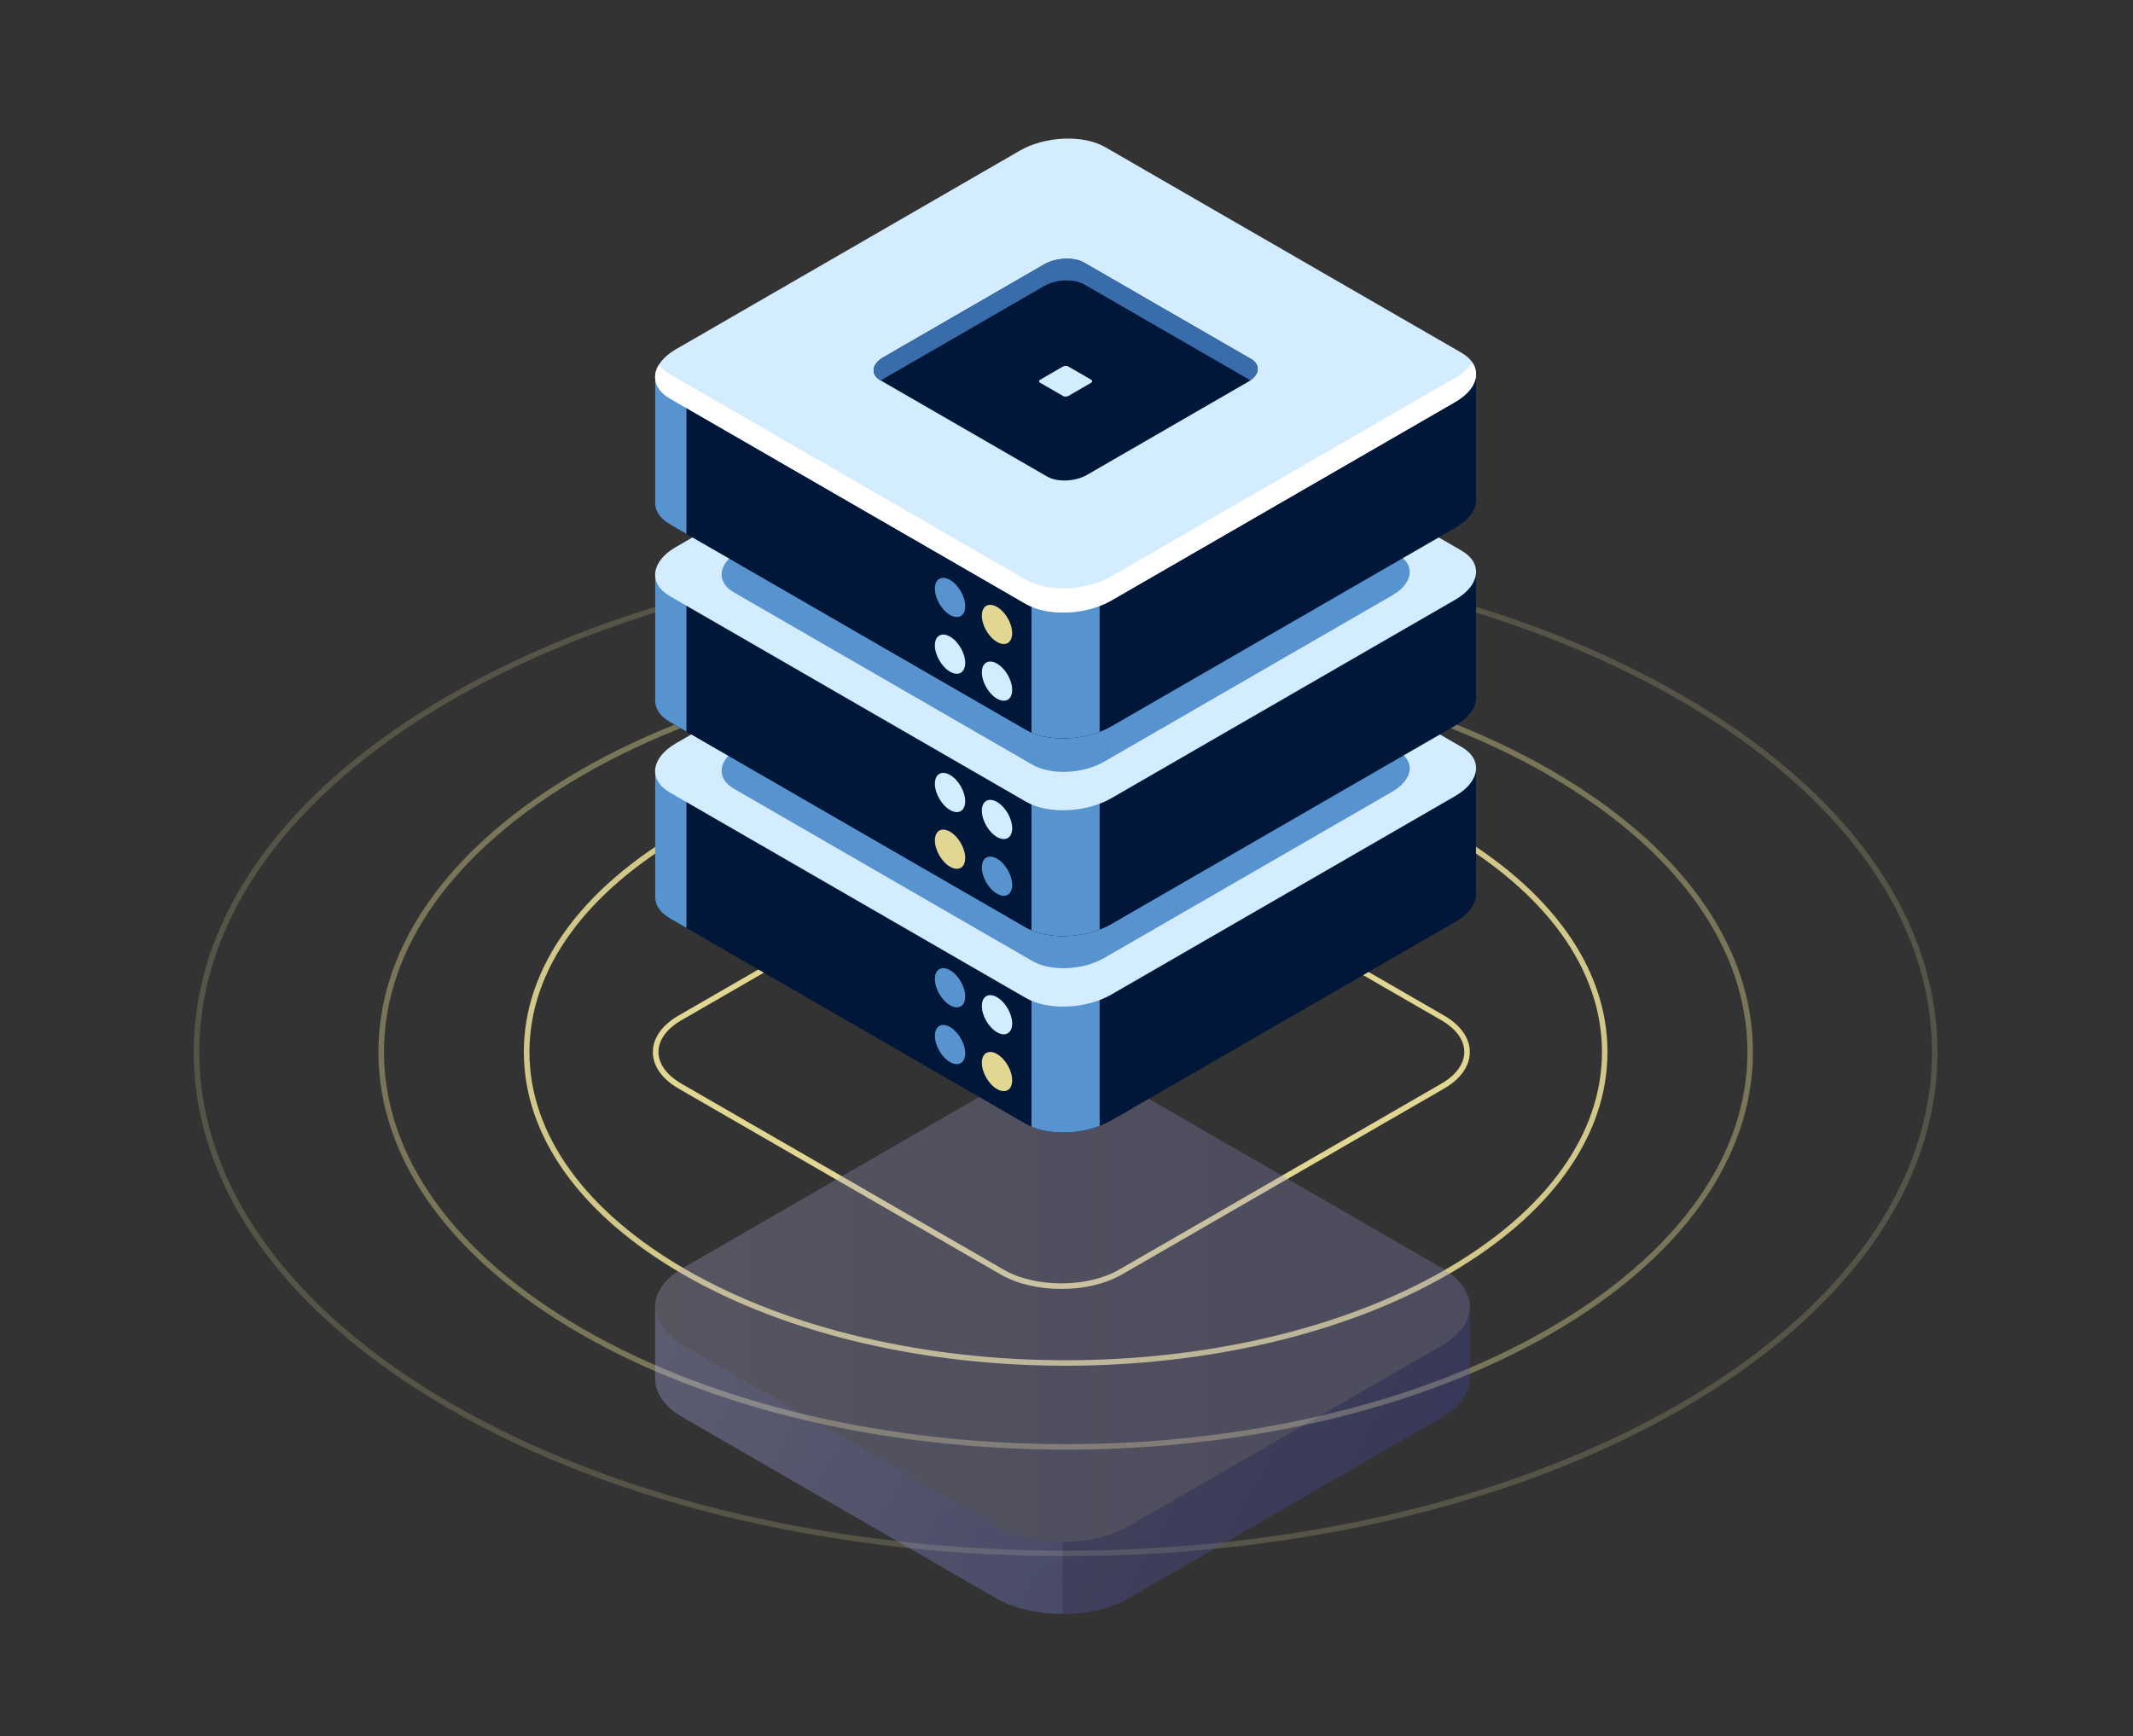 <svg width="1200" height="977" viewBox="0 0 1200 977" fill="none" xmlns="http://www.w3.org/2000/svg">
<rect x="0" y="0" width="1200" height="977" fill="#333333" stroke="none"/>
<g clip-path="url(#clip0_711_72)">
<path d="M597.091 725.26C584.736 725.26 572.381 722.545 562.963 717.115L381.855 612.572C372.436 607.143 367.284 599.83 367.284 591.963C367.284 584.096 372.436 576.783 381.855 571.353L562.963 466.81C581.8 455.951 612.382 455.951 631.218 466.81L812.327 571.353C821.745 576.783 826.897 584.096 826.897 591.963C826.897 599.83 821.745 607.143 812.327 612.572L631.218 717.115C621.8 722.545 609.445 725.26 597.091 725.26ZM597.091 461.713C585.29 461.713 573.545 464.317 564.57 469.469L383.461 574.013C375.096 578.832 370.442 585.204 370.442 591.907C370.442 598.611 375.04 604.927 383.461 609.802L564.57 714.345C582.52 724.705 611.717 724.705 629.667 714.345L810.775 609.802C819.141 604.982 823.795 598.611 823.795 591.907C823.795 585.204 819.197 578.888 810.775 574.013L629.667 469.469C620.692 464.317 608.891 461.713 597.146 461.713H597.091Z" fill="#E1D792"/>
<path opacity="0.4" d="M599.528 815.673C500.635 815.673 401.743 793.955 326.452 750.465C253.211 708.193 212.878 651.85 212.878 591.905C212.878 531.96 253.211 475.617 326.452 433.345C477.034 346.42 722.021 346.42 872.603 433.345C945.844 475.617 986.177 531.96 986.177 591.905C986.177 651.85 945.844 708.193 872.603 750.465C797.312 793.9 698.42 815.673 599.528 815.673ZM599.528 371.24C501.189 371.24 402.907 392.846 328.059 436.06C255.815 477.777 216.036 533.124 216.036 591.905C216.036 650.686 255.815 706.033 328.059 747.75C477.755 834.177 721.356 834.177 871.052 747.75C943.296 706.033 983.074 650.686 983.074 591.905C983.074 533.124 943.296 477.777 871.052 436.06C796.204 392.846 697.866 371.24 599.528 371.24Z" fill="#E1D792"/>
<path opacity="0.2" d="M599.528 875.618C474.043 875.618 348.557 848.028 252.989 792.903C160.136 739.274 109 667.861 109 591.905C109 515.894 160.136 444.536 252.989 390.963C444.07 280.658 754.93 280.658 946.011 390.963C1038.86 444.592 1090 515.949 1090 591.96C1090 667.972 1038.86 739.329 946.011 792.903C850.498 848.028 724.957 875.618 599.528 875.618ZM599.528 311.295C474.597 311.295 349.721 338.774 254.596 393.677C162.74 446.697 112.158 517.057 112.158 591.905C112.158 666.753 162.74 737.113 254.596 790.133C444.79 899.939 754.265 899.939 944.459 790.133C1036.32 737.113 1086.9 666.698 1086.9 591.905C1086.9 517.113 1036.32 446.697 944.459 393.677C849.334 338.774 724.459 311.295 599.528 311.295Z" fill="#E1D792"/>
<path opacity="0.9" d="M599.528 768.47C521.577 768.47 443.627 751.351 384.292 717.058C326.508 683.706 294.707 639.218 294.707 591.905C294.707 544.592 326.508 500.104 384.292 466.752C502.962 398.22 696.093 398.22 814.764 466.752C872.548 500.104 904.349 544.592 904.349 591.905C904.349 639.218 872.548 683.706 814.764 717.058C755.429 751.296 677.478 768.415 599.528 768.47ZM599.528 418.442C522.131 418.442 444.791 435.45 385.898 469.467C329.112 502.265 297.865 545.7 297.865 591.905C297.865 638.11 329.112 681.545 385.898 714.343C503.683 782.376 695.373 782.376 813.213 714.343C869.999 681.545 901.246 638.055 901.246 591.905C901.246 545.755 869.999 502.265 813.213 469.467C754.32 435.45 676.924 418.442 599.583 418.442H599.528Z" fill="#E1D792"/>
<g opacity="0.3">
<path d="M826.897 775.175V735.23L815.872 729.08C812.77 747.917 790.554 760.327 772.05 762.931L645.734 836.781L590.609 856.671L414.653 765.867L418.697 763.54C403.683 756.504 395.539 740.438 387.45 725.812L375.594 732.903L368.558 734.897V775.839C368.558 783.651 373.711 791.463 384.015 797.446L560.249 899.219C580.858 911.131 614.487 911.131 635.096 899.219L811.33 797.446C821.468 791.574 826.62 783.928 826.787 776.227C826.787 775.895 826.787 775.562 826.787 775.175H826.897Z" fill="url(#paint0_linear_711_72)"/>
<path opacity="0.3" d="M771.995 762.93L645.678 836.781L597.7 854.122V908.139C611.274 908.139 624.792 905.147 635.152 899.219L811.385 797.446C821.524 791.573 826.676 783.928 826.842 776.227C826.842 775.894 826.842 775.562 826.842 775.174V735.229L816.759 729.634H815.707C812.272 748.194 790.333 760.382 771.939 762.93H771.995Z" fill="#0F054C"/>
<path d="M560.303 858.609L384.07 756.836C363.405 744.925 363.405 725.534 384.07 713.623L560.303 611.85C580.913 599.938 614.542 599.938 635.151 611.85L811.384 713.623C831.994 725.534 832.049 744.925 811.384 756.836L635.151 858.609C614.542 870.521 580.913 870.521 560.303 858.609Z" fill="url(#paint1_linear_711_72)"/>
<g opacity="0.3">
<path d="M560.303 858.609L384.07 756.836C363.405 744.925 363.405 725.534 384.07 713.623L560.303 611.85C580.913 599.938 614.542 599.938 635.151 611.85L811.384 713.623C831.994 725.534 832.049 744.925 811.384 756.836L635.151 858.609C614.542 870.521 580.913 870.521 560.303 858.609Z" fill="#0F054C"/>
</g>
</g>
<path d="M830.387 502.21V433.068L675.373 432.957L621.799 402.043C609.5 394.952 588.004 395.838 573.821 404.038L523.849 432.902L368.668 432.791V503.872C368.336 508.692 370.995 513.29 376.923 516.725L577.312 632.404C589.611 639.495 611.107 638.609 625.29 630.41L818.753 518.719C826.952 514.01 830.886 507.861 830.442 502.154L830.387 502.21Z" fill="#00173A"/>
<path d="M599.528 397.278C590.553 397.5 581.19 399.771 573.821 404.037L523.849 432.902L368.668 432.791V503.872C368.336 508.691 370.995 513.29 376.923 516.725L577.312 632.404C583.24 635.839 591.273 637.39 599.583 637.168V397.223L599.528 397.278Z" fill="#00173A"/>
<path d="M386.175 432.791H368.613V503.871C368.28 508.691 370.939 513.29 376.867 516.725L386.175 522.099V432.791Z" fill="#5793CE"/>
<path d="M580.302 633.956C590.884 638.499 606.23 638.222 618.64 633.512V552.792H580.302V633.956Z" fill="#5793CE"/>
<path d="M577.256 561.6L376.867 445.921C364.568 438.829 366.119 426.419 380.302 418.22L573.765 306.53C587.948 298.33 609.444 297.444 621.743 304.535L822.132 420.214C834.431 427.306 832.88 439.716 818.697 447.915L625.234 559.605C611.051 567.805 589.555 568.691 577.256 561.6Z" fill="#D4ECFF"/>
<path d="M580.857 540.77L412.934 443.817C402.629 437.889 403.903 427.474 415.815 420.604L577.976 326.975C589.887 320.105 607.893 319.385 618.198 325.313L786.12 422.266C796.425 428.194 795.151 438.609 783.24 445.479L621.078 539.108C609.167 545.978 591.161 546.698 580.857 540.77Z" fill="#5793CE"/>
<path d="M830.387 391.739V322.598L675.373 322.487L621.799 291.573C609.5 284.481 588.004 285.368 573.821 293.567L523.849 322.431L368.668 322.321V393.401C368.336 398.221 370.995 402.82 376.923 406.254L577.312 521.933C589.611 529.025 611.107 528.138 625.29 519.939L818.753 408.249C826.952 403.54 830.886 397.39 830.442 391.684L830.387 391.739Z" fill="#00173A"/>
<path d="M599.528 286.808C590.553 287.029 581.19 289.301 573.821 293.567L523.849 322.431L368.668 322.32V393.401C368.336 398.221 370.995 402.819 376.923 406.254L577.312 521.933C583.24 525.368 591.273 526.919 599.583 526.698V286.752L599.528 286.808Z" fill="#00173A"/>
<path d="M386.175 322.32H368.613V393.4C368.28 398.22 370.939 402.819 376.867 406.254L386.175 411.628V322.32Z" fill="#5793CE"/>
<path d="M580.302 523.485C590.884 528.028 606.23 527.751 618.64 523.042V442.321H580.302V523.485Z" fill="#5793CE"/>
<path d="M577.256 451.129L376.867 335.45C364.568 328.359 366.119 315.949 380.302 307.749L573.765 196.059C587.948 187.86 609.444 186.973 621.743 194.065L822.132 309.744C834.431 316.835 832.88 329.245 818.697 337.445L625.234 449.135C611.051 457.334 589.555 458.221 577.256 451.129Z" fill="#D4ECFF"/>
<path d="M580.857 430.299L412.934 333.346C402.629 327.418 403.903 317.002 415.815 310.133L577.976 216.504C589.887 209.634 607.893 208.913 618.198 214.841L786.12 311.795C796.425 317.723 795.151 328.138 783.24 335.008L621.078 428.637C609.167 435.507 591.161 436.227 580.857 430.299Z" fill="#5793CE"/>
<path d="M830.387 280.491V211.35L675.373 211.239L621.799 180.325C609.5 173.234 588.004 174.12 573.821 182.319L523.849 211.184L368.668 211.073V282.153C368.336 286.973 370.995 291.572 376.923 295.007L577.312 410.686C589.611 417.777 611.107 416.891 625.29 408.691L818.753 297.001C826.952 292.292 830.886 286.142 830.443 280.436L830.387 280.491Z" fill="#00173A"/>
<path d="M599.528 175.562C590.553 175.783 581.19 178.055 573.821 182.321L523.849 211.185L368.668 211.074V282.155C368.336 286.975 370.995 291.573 376.923 295.008L577.312 410.687C583.24 414.122 591.273 415.673 599.583 415.452V175.562H599.528Z" fill="#00173A"/>
<path d="M386.175 211.075H368.613V282.156C368.28 286.976 370.94 291.574 376.868 295.009L386.175 300.383V211.075Z" fill="#5793CE"/>
<path d="M580.304 412.237C590.885 416.78 606.232 416.503 618.642 411.794V331.074H580.304V412.237Z" fill="#5793CE"/>
<path d="M577.256 339.883L376.867 224.204C364.568 217.113 366.119 204.703 380.302 196.503L573.765 84.758C587.948 76.558 609.444 75.672 621.743 82.763L822.132 198.442C834.431 205.534 832.88 217.944 818.697 226.143L625.234 337.833C611.051 346.033 589.555 346.919 577.256 339.828V339.883Z" fill="#D4ECFF"/>
<path d="M818.698 212.571L625.235 324.261C611.052 332.46 589.556 333.347 577.257 326.255L376.868 210.576C374.098 208.97 372.104 207.141 370.719 205.147C366.508 211.961 368.392 219.33 376.868 224.205L577.257 339.884C589.556 346.976 611.052 346.089 625.235 337.89L818.698 226.2C829.723 219.828 833.102 210.909 828.282 203.928C826.343 207.031 823.13 210.022 818.698 212.571Z" fill="white"/>
<path d="M589.112 268.137L495.372 214.009C489.611 210.685 490.331 204.868 496.979 201.045L587.506 148.746C594.154 144.923 604.182 144.48 609.943 147.804L703.683 201.931C709.445 205.256 708.725 211.073 702.077 214.895L611.55 267.195C604.902 271.017 594.874 271.461 589.112 268.137Z" fill="#00173A"/>
<path d="M598.087 222.817L585.123 215.338C584.348 214.894 584.403 214.063 585.345 213.565L597.866 206.307C598.808 205.753 600.193 205.698 600.968 206.196L613.932 213.675C614.708 214.119 614.653 214.95 613.711 215.448L601.19 222.706C600.248 223.26 598.863 223.315 598.087 222.817Z" fill="#D4ECFF"/>
<path d="M495.317 214.009L495.594 214.175C496.037 213.843 496.425 213.566 496.924 213.233L587.45 160.934C594.098 157.111 604.126 156.668 609.888 159.992L703.406 213.954C708.725 210.131 709.002 204.979 703.683 201.931L609.943 147.804C604.182 144.48 594.154 144.923 587.506 148.746L496.979 201.045C490.331 204.868 489.611 210.685 495.372 214.009H495.317Z" fill="#396CAA"/>
<path d="M569.445 356.284C569.445 361.714 565.622 363.93 560.913 361.215C556.204 358.5 552.381 351.908 552.381 346.423C552.381 340.938 556.204 338.777 560.913 341.492C565.622 344.207 569.445 350.8 569.445 356.284Z" fill="#E1D792"/>
<path d="M543.018 341.103C543.018 346.533 539.195 348.749 534.486 346.034C529.777 343.319 525.954 336.726 525.954 331.242C525.954 325.757 529.777 323.596 534.486 326.311C539.195 329.026 543.018 335.618 543.018 341.103Z" fill="#5793CE"/>
<path d="M569.445 388.195C569.445 393.624 565.622 395.84 560.913 393.126C556.204 390.411 552.381 383.818 552.381 378.333C552.381 372.849 556.204 370.688 560.913 373.403C565.622 376.117 569.445 382.71 569.445 388.195Z" fill="#D4ECFF"/>
<path d="M543.018 373.014C543.018 378.443 539.195 380.659 534.486 377.944C529.777 375.23 525.954 368.637 525.954 363.152C525.954 357.667 529.777 355.507 534.486 358.221C539.195 360.936 543.018 367.529 543.018 373.014Z" fill="#D4ECFF"/>
<path d="M569.445 466.033C569.445 471.463 565.622 473.679 560.913 470.964C556.204 468.249 552.381 461.657 552.381 456.172C552.381 450.687 556.204 448.526 560.913 451.241C565.622 453.956 569.445 460.549 569.445 466.033Z" fill="#D4ECFF"/>
<path d="M543.018 450.852C543.018 456.282 539.195 458.498 534.486 455.783C529.777 453.068 525.954 446.475 525.954 440.991C525.954 435.506 529.777 433.345 534.486 436.06C539.195 438.775 543.018 445.367 543.018 450.852Z" fill="#D4ECFF"/>
<path d="M569.445 497.943C569.445 503.373 565.622 505.589 560.913 502.874C556.204 500.159 552.381 493.567 552.381 488.082C552.381 482.597 556.204 480.436 560.913 483.151C565.622 485.866 569.445 492.459 569.445 497.943Z" fill="#5793CE"/>
<path d="M543.018 482.762C543.018 488.191 539.195 490.407 534.486 487.693C529.777 484.978 525.954 478.385 525.954 472.9C525.954 467.416 529.777 465.255 534.486 467.97C539.195 470.684 543.018 477.277 543.018 482.762Z" fill="#E1D792"/>
<path d="M569.445 575.896C569.445 581.325 565.622 583.541 560.913 580.826C556.204 578.112 552.381 571.519 552.381 566.034C552.381 560.549 556.204 558.389 560.913 561.103C565.622 563.818 569.445 570.411 569.445 575.896Z" fill="#D4ECFF"/>
<path d="M543.018 560.714C543.018 566.144 539.195 568.36 534.486 565.645C529.777 562.93 525.954 556.337 525.954 550.853C525.954 545.368 529.777 543.207 534.486 545.922C539.195 548.637 543.018 555.229 543.018 560.714Z" fill="#5793CE"/>
<path d="M569.445 607.86C569.445 613.289 565.622 615.505 560.913 612.791C556.204 610.076 552.381 603.483 552.381 597.998C552.381 592.514 556.204 590.353 560.913 593.068C565.622 595.782 569.445 602.375 569.445 607.86Z" fill="#E1D792"/>
<path d="M543.018 592.681C543.018 598.111 539.195 600.327 534.486 597.612C529.777 594.897 525.954 588.305 525.954 582.82C525.954 577.335 529.777 575.174 534.486 577.889C539.195 580.604 543.018 587.197 543.018 592.681Z" fill="#5793CE"/>
</g>
<defs>
<linearGradient id="paint0_linear_711_72" x1="414.154" y1="655.839" x2="777.811" y2="865.812" gradientUnits="userSpaceOnUse">
<stop stop-color="#BCBEFF"/>
<stop offset="0.23" stop-color="#AAADF7"/>
<stop offset="0.68" stop-color="#7B82E5"/>
<stop offset="1" stop-color="#5761D7"/>
</linearGradient>
<linearGradient id="paint1_linear_711_72" x1="368.558" y1="735.229" x2="826.897" y2="735.229" gradientUnits="userSpaceOnUse">
<stop stop-color="#E9E9FD"/>
<stop offset="0.36" stop-color="#D2D2F9"/>
<stop offset="0.71" stop-color="#C4C3F6"/>
<stop offset="1" stop-color="#C0BFF6"/>
</linearGradient>
<clipPath id="clip0_711_72">
<rect width="981" height="830.085" fill="white" transform="translate(109 78)"/>
</clipPath>
</defs>
</svg>
